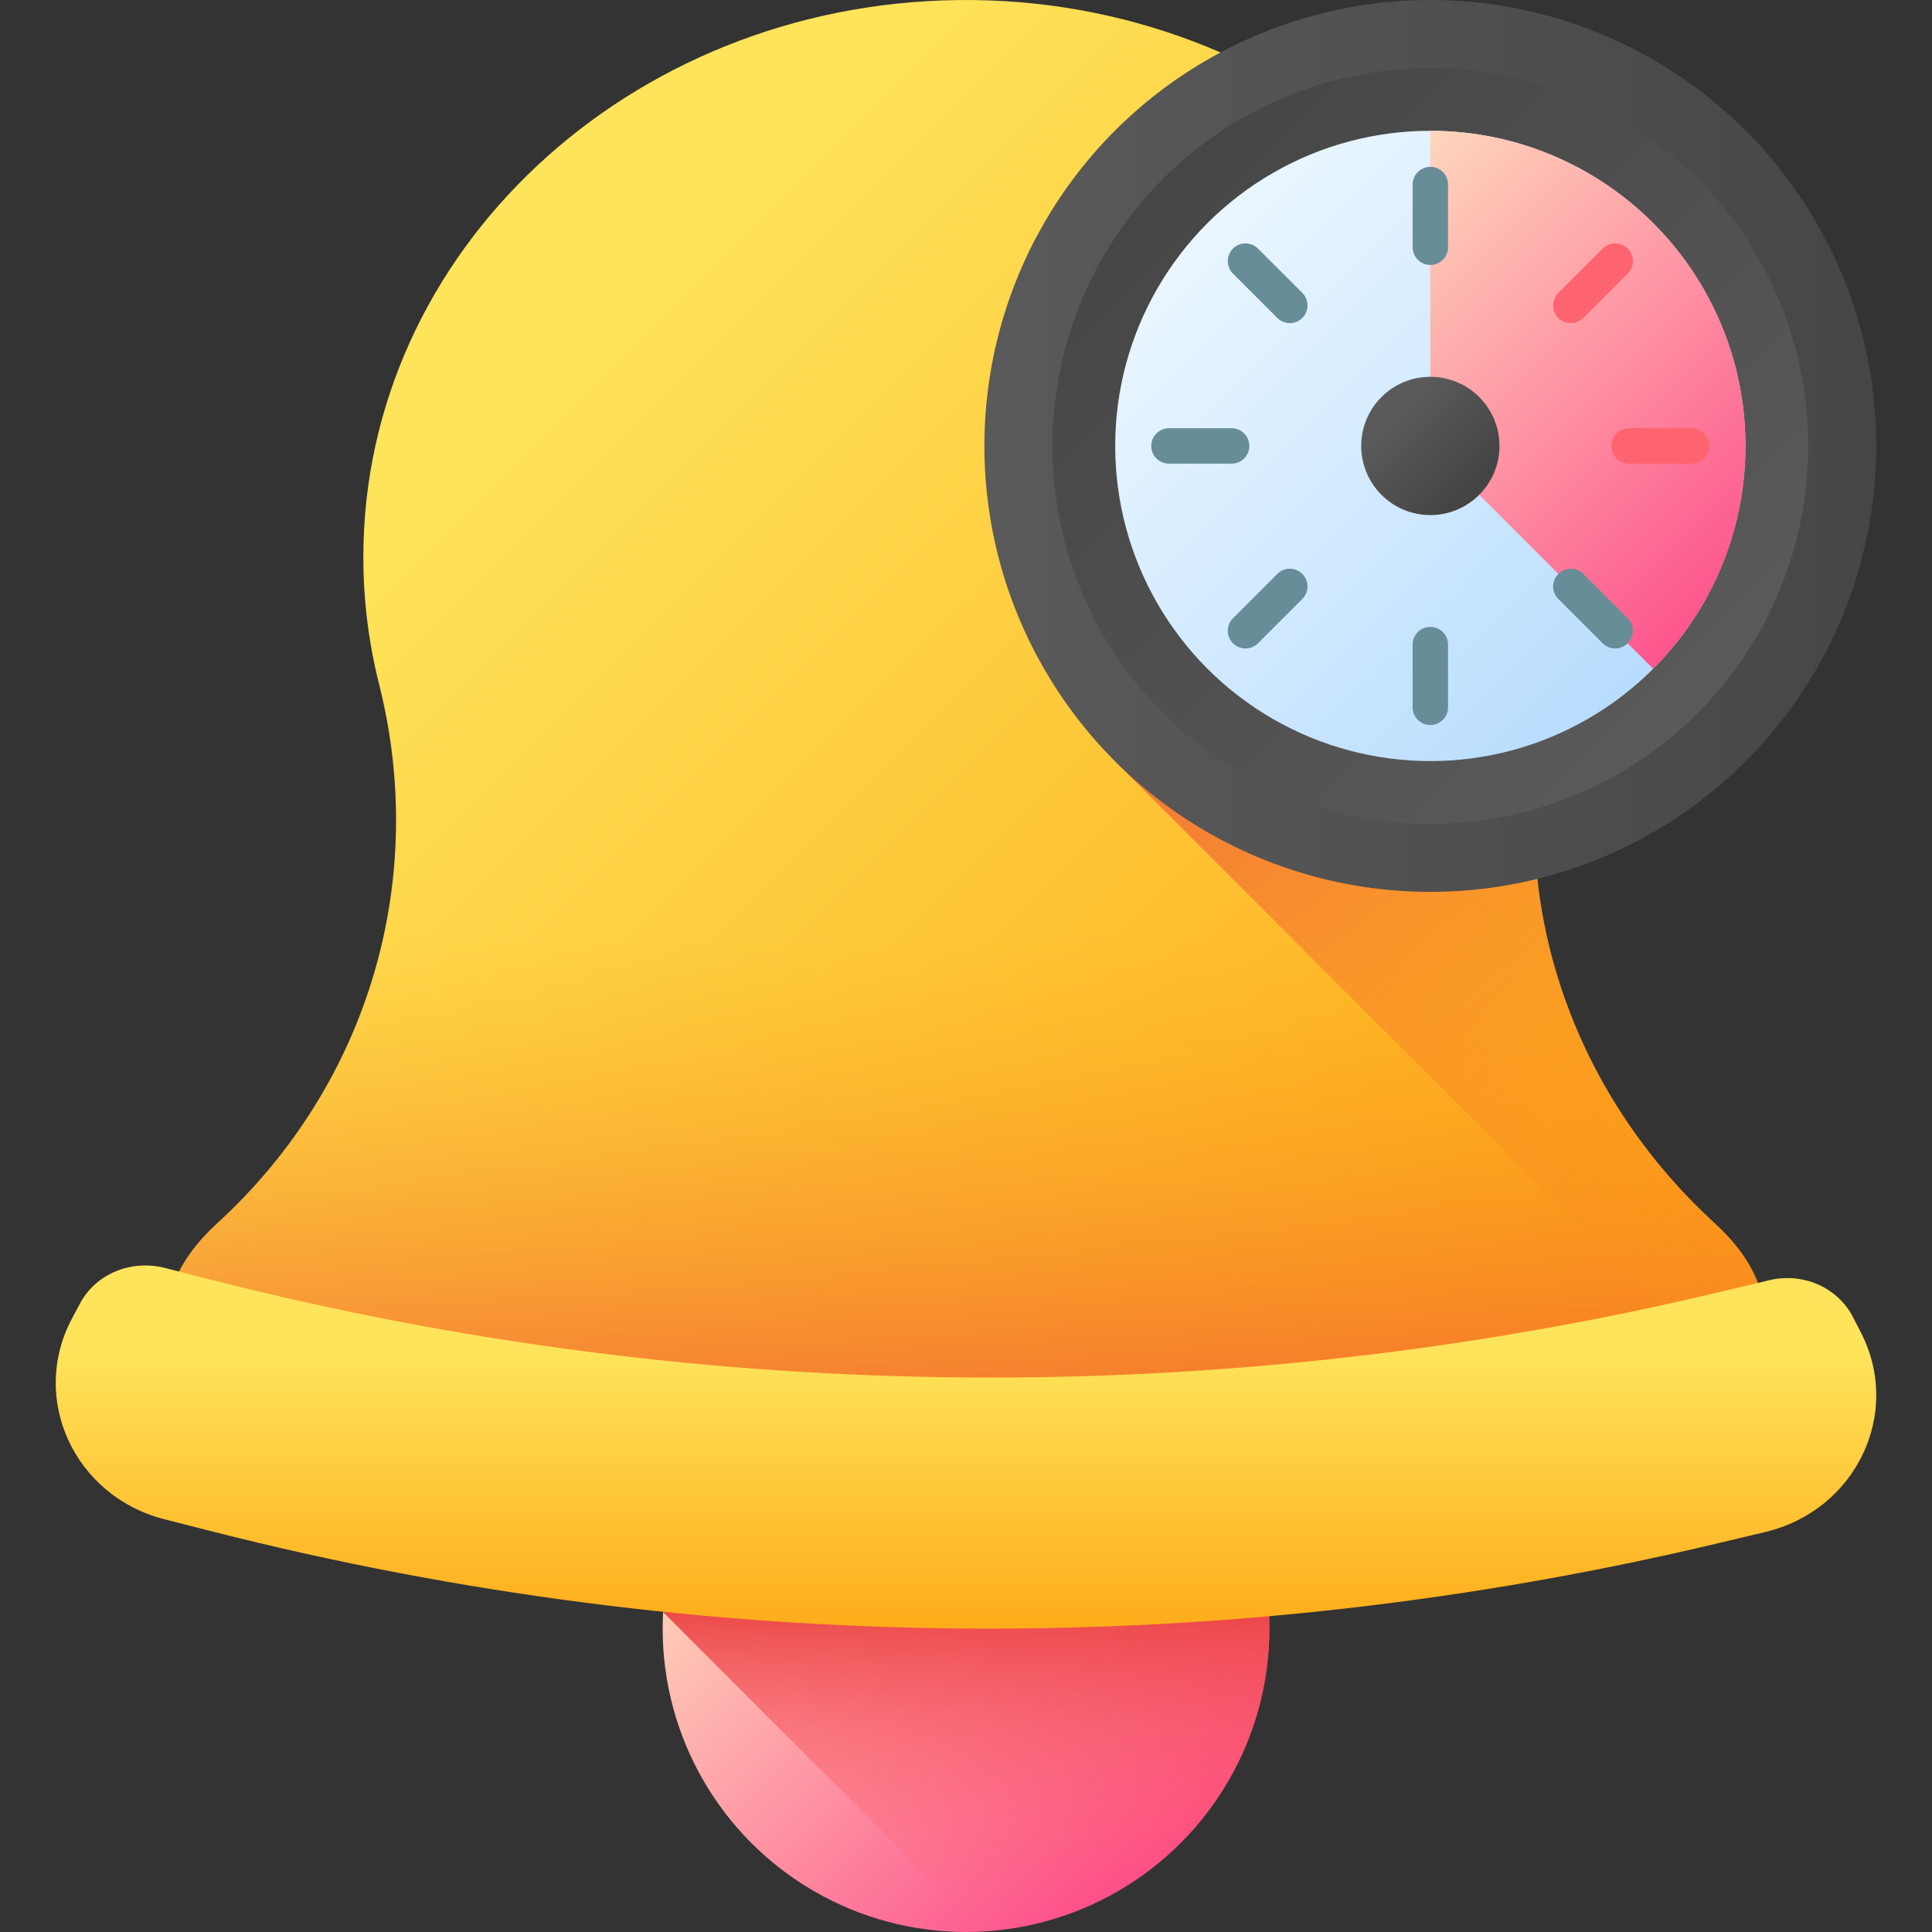 <?xml version="1.0" encoding="UTF-8"?> <svg xmlns="http://www.w3.org/2000/svg" xmlns:xlink="http://www.w3.org/1999/xlink" id="Capa_1" height="512" viewBox="0 0 510 510" width="512"><rect x="0" y="0" width="510" height="510" fill="#333333" stroke="none"/> <linearGradient id="lg1"> <stop offset="0" stop-color="#fedbbd"></stop> <stop offset="1" stop-color="#fd3581"></stop> </linearGradient> <linearGradient id="SVGID_1_" gradientUnits="userSpaceOnUse" x1="201.308" x2="328.43" xlink:href="#lg1" y1="376.231" y2="503.354"></linearGradient> <linearGradient id="SVGID_2_" gradientUnits="userSpaceOnUse" x1="255.06" x2="255.06" y1="506.721" y2="422.94"> <stop offset="0" stop-color="#fe646f" stop-opacity="0"></stop> <stop offset=".297" stop-color="#fc616a" stop-opacity=".297"></stop> <stop offset=".621" stop-color="#f5575d" stop-opacity=".621"></stop> <stop offset=".959" stop-color="#eb4747" stop-opacity=".959"></stop> <stop offset="1" stop-color="#e94444"></stop> </linearGradient> <linearGradient id="lg2"> <stop offset="0" stop-color="#fee45a"></stop> <stop offset="1" stop-color="#fea613"></stop> </linearGradient> <linearGradient id="SVGID_3_" gradientUnits="userSpaceOnUse" x1="123.169" x2="390.069" xlink:href="#lg2" y1="114.082" y2="380.982"></linearGradient> <linearGradient id="lg3"> <stop offset="0" stop-color="#fea613" stop-opacity="0"></stop> <stop offset="1" stop-color="#e94444"></stop> </linearGradient> <linearGradient id="SVGID_4_" gradientUnits="userSpaceOnUse" x1="255" x2="255" xlink:href="#lg3" y1="247.619" y2="422.97"></linearGradient> <linearGradient id="SVGID_5_" gradientUnits="userSpaceOnUse" x1="503.567" x2="303.555" xlink:href="#lg3" y1="354.842" y2="95.809"></linearGradient> <linearGradient id="SVGID_6_" gradientTransform="matrix(1.036 0 0 1 -9.58 .103)" gradientUnits="userSpaceOnUse" x1="255.34" x2="255.34" xlink:href="#lg2" y1="356.582" y2="437.206"></linearGradient> <linearGradient id="lg4"> <stop offset="0" stop-color="#5a5a5a"></stop> <stop offset="1" stop-color="#444"></stop> </linearGradient> <linearGradient id="SVGID_7_" gradientTransform="matrix(.707 -.707 .707 .707 .608 303.869)" gradientUnits="userSpaceOnUse" x1="314.207" x2="499.447" xlink:href="#lg4" y1="50.945" y2="236.185"></linearGradient> <linearGradient id="SVGID_8_" gradientTransform="matrix(-1 0 0 -1 2638 -1618)" gradientUnits="userSpaceOnUse" x1="2189.258" x2="2346.237" xlink:href="#lg4" y1="-1806.886" y2="-1649.906"></linearGradient> <linearGradient id="SVGID_9_" gradientUnits="userSpaceOnUse" x1="318.224" x2="449.132" y1="58.367" y2="189.275"> <stop offset="0" stop-color="#eaf6ff"></stop> <stop offset="1" stop-color="#b3dafe"></stop> </linearGradient> <linearGradient id="SVGID_10_" gradientUnits="userSpaceOnUse" x1="361.83" x2="490.763" xlink:href="#lg1" y1="43.148" y2="172.082"></linearGradient> <linearGradient id="SVGID_11_" gradientUnits="userSpaceOnUse" x1="369.057" x2="388.53" xlink:href="#lg4" y1="109.2" y2="128.673"></linearGradient> <g> <g> <circle cx="255" cy="429.924" fill="url(#SVGID_1_)" r="80.076"></circle> <path d="m335.082 429.929c0 42.757-33.532 77.699-75.732 79.951l-84.311-84.311c2.262-42.199 37.205-75.721 79.961-75.721 44.221 0 80.082 35.849 80.082 80.081z" fill="url(#SVGID_2_)"></path> <path d="m409.568 182.015c3.066-11.626 4.636-23.794 4.513-36.32-.801-81.095-73.383-146.693-161.103-145.683-86.929 1-157.065 66.457-157.065 147.057 0 11.539 1.438 22.767 4.156 33.54 12.925 51.216-2.338 105.322-42.747 142.34-8.452 7.743-13.07 16.117-13.07 24.858 0 39.512 421.496 39.512 421.496 0 0-8.742-4.618-17.117-13.072-24.86-40.016-36.654-56.449-90.337-43.108-140.932z" fill="url(#SVGID_3_)"></path> <path d="m101.859 188.72c9.44 48.755-6.255 99.16-44.537 134.228-8.452 7.743-13.07 16.117-13.07 24.858 0 39.512 421.496 39.512 421.496 0 0-8.742-4.618-17.117-13.072-24.86-38.253-35.038-54.934-85.637-44.677-134.225h-306.14z" fill="url(#SVGID_4_)"></path> <path d="m294.335 200.954 158.114 158.114c8.518-3.308 13.299-7.061 13.299-11.263 0-8.742-4.618-17.117-13.072-24.86-40.016-36.653-56.449-90.336-43.108-140.93 3.066-11.626 4.636-23.794 4.513-36.32-.095-9.572-1.201-18.924-3.202-27.979h-116.544z" fill="url(#SVGID_5_)"></path> <g> <g> <path d="m489.132 347.671c-4.095-7.953-13.412-11.909-22.313-9.669-.17.043-.34.084-.511.125l-12.421 2.955c-130.754 31.107-267.518 30.02-397.748-3.163l-12.374-3.153c-.054-.013-.107-.027-.16-.041-8.894-2.304-18.262 1.449-22.475 9.351l-2.129 3.993c-11.27 21.135.619 46.917 24.432 52.985l12.374 3.153c130.229 33.183 266.993 34.27 397.747 3.163l12.421-2.955c23.91-5.688 36.218-31.278 25.295-52.589z" fill="url(#SVGID_6_)"></path> </g> </g> </g> <g> <g> <circle cx="377.573" cy="117.716" fill="url(#SVGID_7_)" r="117.716"></circle> <circle cx="377.573" cy="117.716" fill="url(#SVGID_8_)" r="99.759"></circle> </g> <g> <circle cx="377.573" cy="117.716" fill="url(#SVGID_9_)" r="83.19"></circle> </g> <path d="m377.573 34.526v83.19l58.824 58.824c15.055-15.055 24.366-35.852 24.366-58.824 0-45.944-37.245-83.19-83.19-83.19z" fill="url(#SVGID_10_)"></path> <circle cx="377.573" cy="117.716" fill="url(#SVGID_11_)" r="18.248"></circle> <g> <path d="m377.573 44.043c-2.58 0-4.671 2.091-4.671 4.671v16.551c0 2.58 2.091 4.671 4.671 4.671s4.671-2.091 4.671-4.671v-16.551c0-2.58-2.091-4.671-4.671-4.671z" fill="#678d98"></path> <path d="m377.573 165.496c-2.58 0-4.671 2.091-4.671 4.671v16.551c0 2.58 2.091 4.671 4.671 4.671s4.671-2.091 4.671-4.671v-16.551c0-2.579-2.091-4.671-4.671-4.671z" fill="#678d98"></path> <path d="m446.576 113.045h-16.552c-2.58 0-4.671 2.091-4.671 4.671s2.091 4.671 4.671 4.671h16.552c2.58 0 4.671-2.091 4.671-4.671 0-2.579-2.091-4.671-4.671-4.671z" fill="#fe646f"></path> <path d="m329.794 117.716c0-2.58-2.091-4.671-4.671-4.671h-16.551c-2.58 0-4.671 2.091-4.671 4.671s2.091 4.671 4.671 4.671h16.551c2.579.001 4.671-2.091 4.671-4.671z" fill="#678d98"></path> <path d="m417.965 83.931 11.704-11.704c1.824-1.824 1.824-4.782 0-6.606s-4.782-1.824-6.606 0l-11.704 11.704c-1.824 1.824-1.824 4.782 0 6.606s4.782 1.824 6.606 0z" fill="#fe646f"></path> <g fill="#678d98"> <path d="m337.182 151.502-11.704 11.704c-1.824 1.824-1.824 4.782 0 6.606s4.782 1.824 6.606 0l11.704-11.704c1.824-1.824 1.824-4.782 0-6.606-1.824-1.825-4.782-1.825-6.606 0z"></path> <path d="m417.965 151.502c-1.824-1.824-4.782-1.824-6.606 0s-1.824 4.782 0 6.606l11.704 11.704c1.824 1.824 4.782 1.824 6.606 0s1.824-4.782 0-6.606z"></path> <path d="m332.084 65.621c-1.824-1.824-4.782-1.824-6.606 0s-1.824 4.782 0 6.606l11.704 11.704c1.824 1.824 4.782 1.824 6.606 0s1.824-4.782 0-6.606z"></path> </g> </g> </g> </g> </svg> 